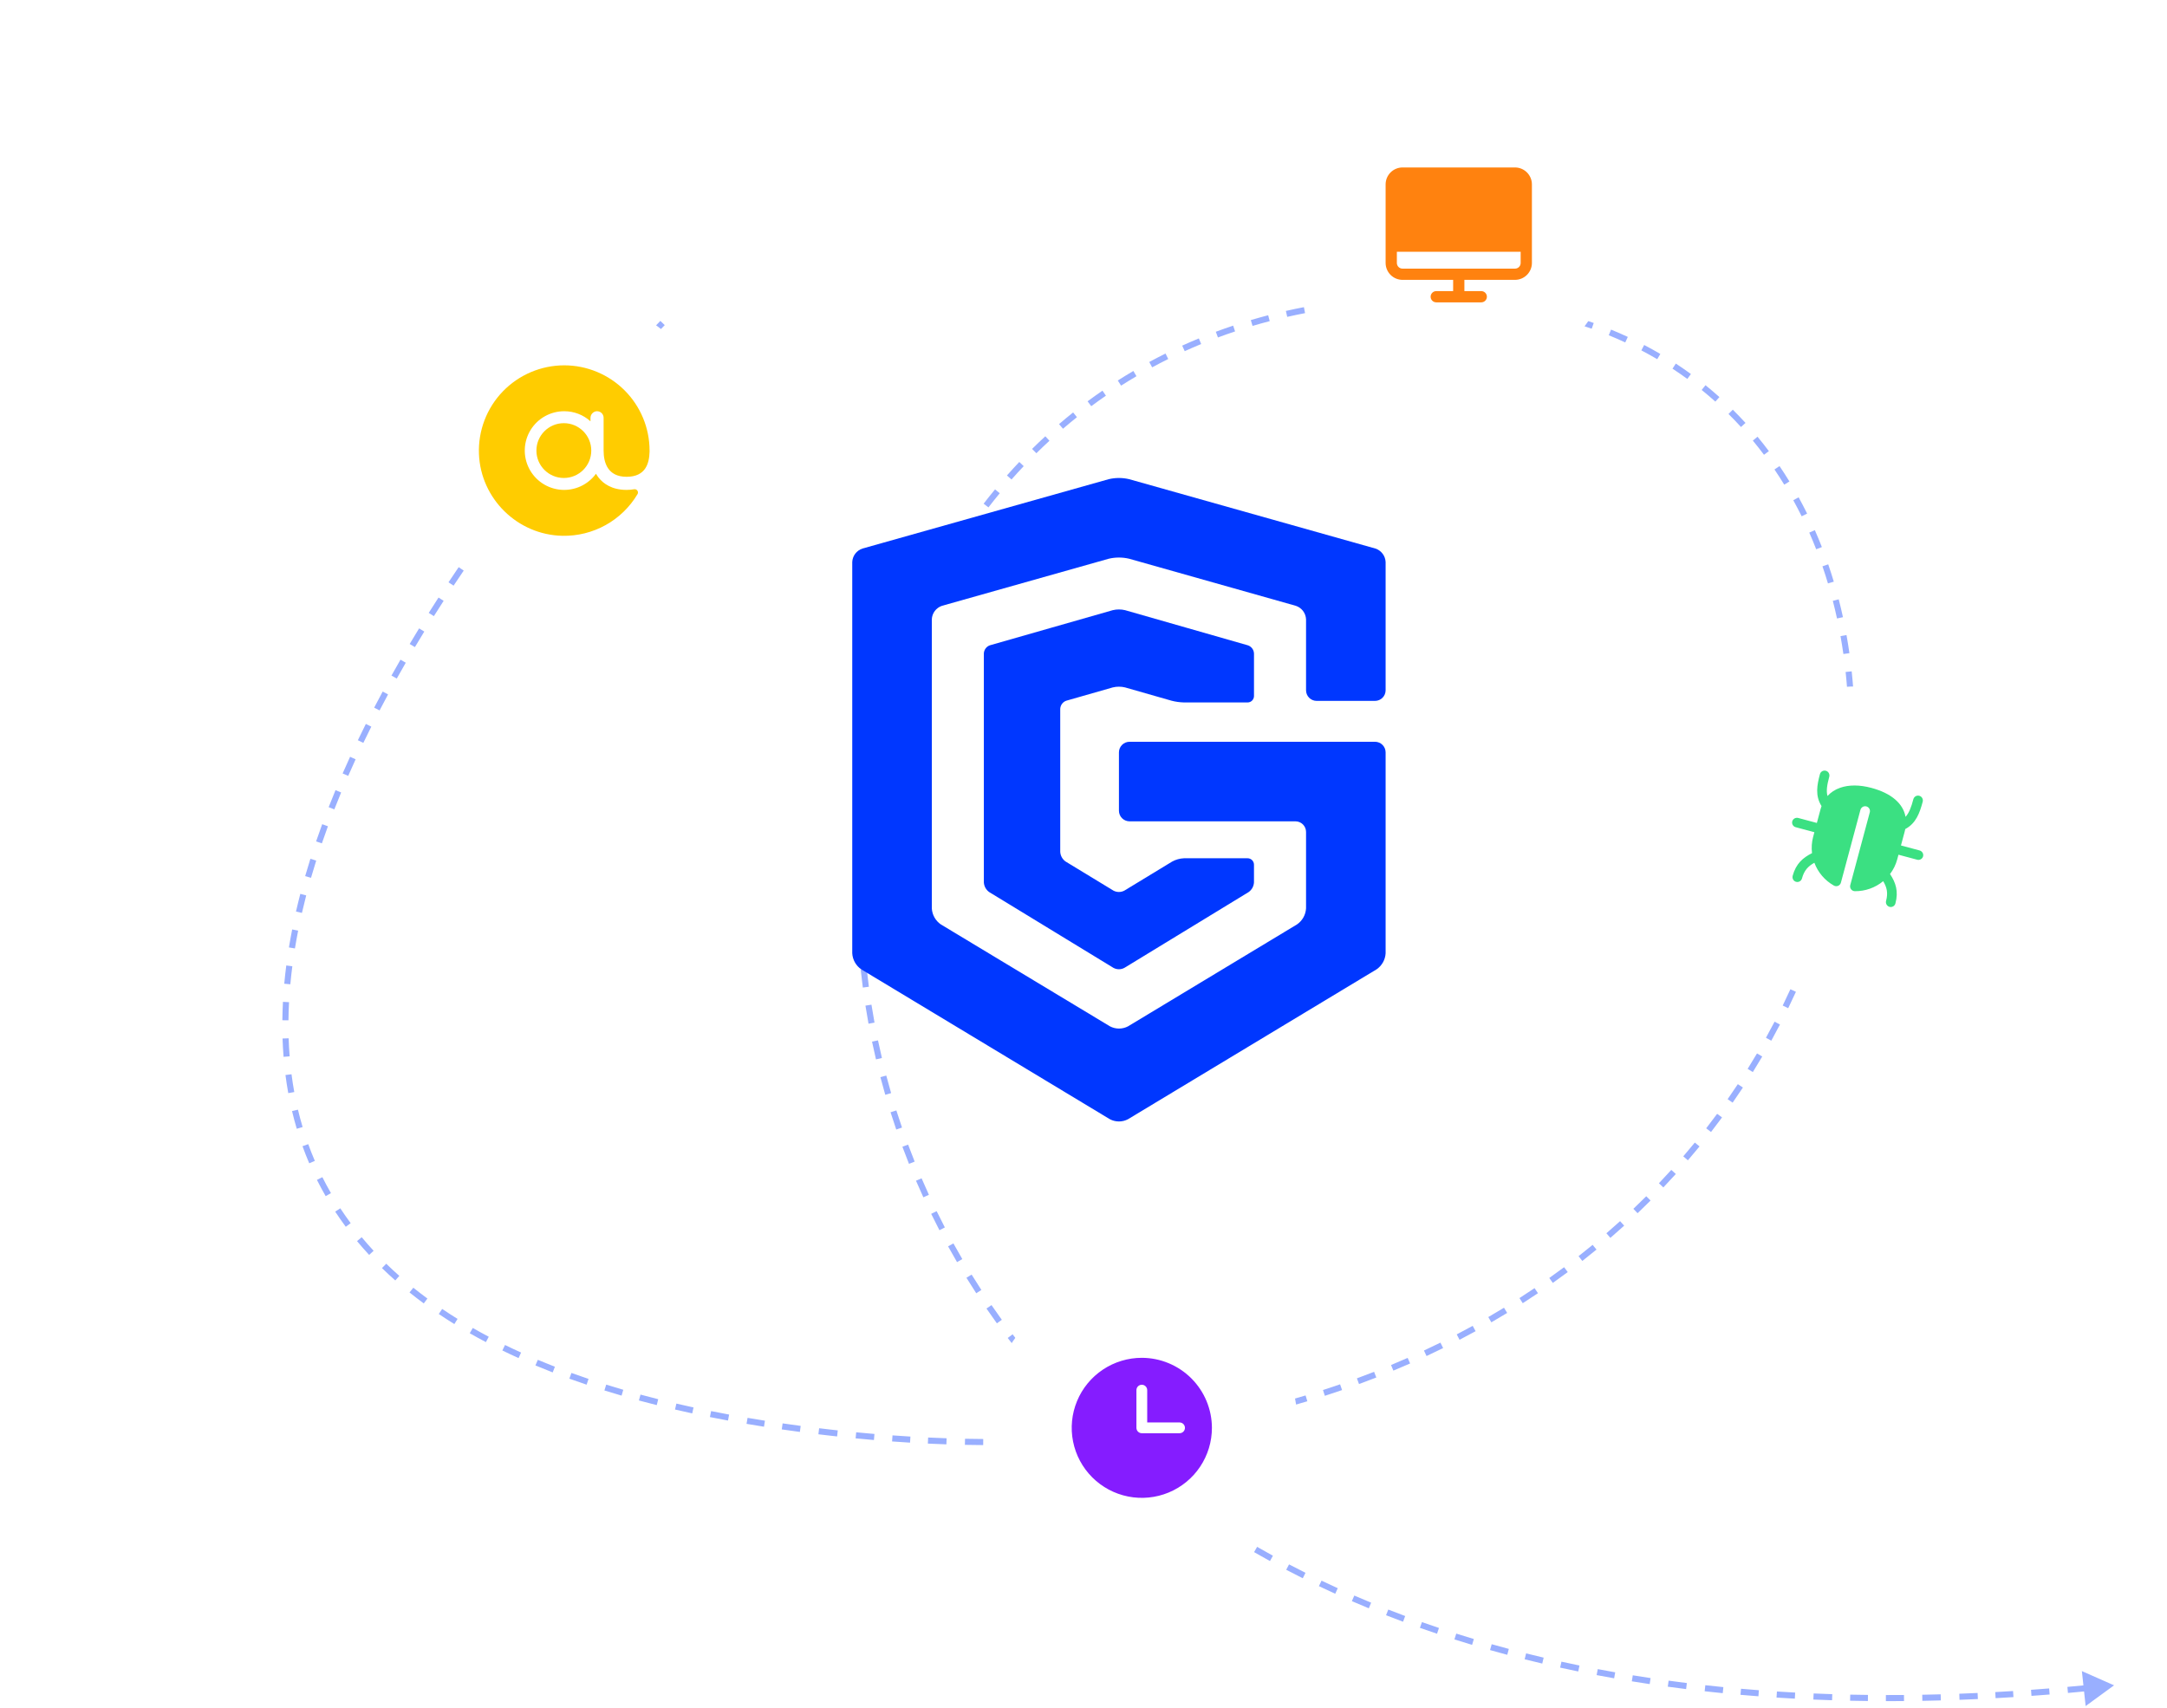 <svg width="567" height="447" viewBox="0 0 567 447" fill="none" xmlns="http://www.w3.org/2000/svg">
<g clip-path="url(#clip0_2171_42989)">
<path d="M553.151 441.087L544.729 437.365L545.713 446.513L553.151 441.087ZM172.789 83.984C172.245 84.541 171.701 85.102 171.156 85.668L172.304 86.773C172.848 86.21 173.39 85.65 173.931 85.095L172.789 83.984ZM167.875 89.105C166.782 90.261 165.685 91.433 164.587 92.619L165.758 93.701C166.853 92.52 167.945 91.352 169.035 90.199L167.875 89.105ZM161.393 96.102C160.326 97.276 159.259 98.464 158.19 99.663L159.381 100.723C160.447 99.527 161.511 98.343 162.574 97.174L161.393 96.102ZM155.04 103.234C154.002 104.423 152.963 105.622 151.926 106.833L153.138 107.869C154.172 106.663 155.207 105.467 156.242 104.282L155.04 103.234ZM148.821 110.492C147.809 111.697 146.798 112.911 145.789 114.135L147.021 115.148C148.026 113.928 149.034 112.717 150.042 111.517L148.821 110.492ZM142.77 117.834C141.773 119.069 140.779 120.311 139.788 121.562L141.038 122.551C142.026 121.304 143.017 120.066 144.011 118.836L142.77 117.834ZM136.852 125.306C135.878 126.562 134.906 127.825 133.94 129.097L135.209 130.061C136.173 128.794 137.141 127.534 138.113 126.282L136.852 125.306ZM131.077 132.902C130.13 134.174 129.188 135.454 128.251 136.74L129.54 137.678C130.474 136.396 131.413 135.121 132.357 133.853L131.077 132.902ZM125.459 140.616C124.538 141.908 123.624 143.206 122.716 144.509L124.026 145.419C124.93 144.121 125.841 142.827 126.758 141.54L125.459 140.616ZM120.013 148.438C119.12 149.753 118.232 151.073 117.353 152.399L118.683 153.28C119.558 151.959 120.442 150.644 121.333 149.334L120.013 148.438ZM114.74 156.389C113.877 157.723 113.022 159.063 112.176 160.407L113.526 161.256C114.368 159.917 115.22 158.583 116.08 157.253L114.74 156.389ZM109.658 164.462C108.827 165.82 108.005 167.181 107.193 168.546L108.564 169.361C109.372 168.001 110.19 166.646 111.018 165.294L109.658 164.462ZM104.788 172.653C103.989 174.037 103.202 175.424 102.426 176.814L103.819 177.59C104.591 176.207 105.375 174.827 106.17 173.449L104.788 172.653ZM100.132 180.993C99.377 182.395 98.633 183.798 97.901 185.204L99.316 185.939C100.044 184.54 100.784 183.143 101.536 181.749L100.132 180.993ZM95.727 189.465C95.015 190.888 94.317 192.312 93.633 193.738L95.07 194.428C95.751 193.009 96.445 191.593 97.153 190.178L95.727 189.465ZM91.601 198.067C90.935 199.52 90.283 200.973 89.648 202.427L91.11 203.065C91.741 201.62 92.388 200.175 93.05 198.731L91.601 198.067ZM87.788 206.797C87.172 208.282 86.574 209.767 85.993 211.252L87.478 211.832C88.055 210.357 88.65 208.882 89.261 207.407L87.788 206.797ZM84.305 215.706C83.754 217.208 83.222 218.71 82.71 220.21L84.219 220.725C84.728 219.236 85.256 217.746 85.803 216.254L84.305 215.706ZM81.216 224.759C80.738 226.275 80.281 227.789 79.846 229.302L81.379 229.742C81.81 228.243 82.263 226.741 82.738 225.237L81.216 224.759ZM78.576 233.945C78.176 235.491 77.799 237.034 77.447 238.573L79.002 238.928C79.351 237.404 79.724 235.876 80.12 234.344L78.576 233.945ZM76.448 243.258C76.138 244.833 75.854 246.403 75.597 247.969L77.171 248.226C77.425 246.678 77.706 245.124 78.013 243.567L76.448 243.258ZM74.906 252.684C74.7 254.283 74.523 255.876 74.378 257.464L75.966 257.609C76.11 256.042 76.284 254.468 76.488 252.888L74.906 252.684ZM74.034 262.208C73.949 263.82 73.897 265.426 73.879 267.023L75.474 267.041C75.491 265.466 75.543 263.882 75.627 262.292L74.034 262.208ZM73.929 271.799C73.982 273.406 74.071 275.005 74.197 276.594L75.787 276.468C75.663 274.904 75.575 273.33 75.523 271.747L73.929 271.799ZM74.693 281.361C74.898 282.95 75.142 284.529 75.427 286.097L76.997 285.812C76.716 284.271 76.476 282.719 76.275 281.157L74.693 281.361ZM76.412 290.796C76.782 292.352 77.194 293.896 77.65 295.427L79.179 294.973C78.732 293.47 78.327 291.955 77.963 290.427L76.412 290.796ZM79.15 299.988C79.692 301.492 80.28 302.983 80.912 304.459L82.379 303.832C81.758 302.384 81.183 300.922 80.65 299.447L79.15 299.988ZM82.926 308.803C83.643 310.237 84.404 311.656 85.213 313.059L86.596 312.264C85.802 310.887 85.055 309.496 84.353 308.091L82.926 308.803ZM87.708 317.114C88.585 318.451 89.506 319.772 90.473 321.076L91.755 320.128C90.806 318.847 89.902 317.552 89.042 316.241L87.708 317.114ZM93.416 324.826C94.43 326.046 95.486 327.25 96.586 328.439L97.757 327.358C96.676 326.19 95.639 325.007 94.645 323.808L93.416 324.826ZM99.944 331.886C101.064 332.979 102.225 334.057 103.426 335.12L104.484 333.928C103.302 332.881 102.16 331.82 101.058 330.745L99.944 331.886ZM107.151 338.264C108.359 339.236 109.603 340.193 110.884 341.138L111.831 339.855C110.568 338.924 109.341 337.98 108.152 337.023L107.151 338.264ZM114.805 343.903C116.128 344.796 117.486 345.675 118.88 346.539L119.721 345.185C118.344 344.331 117.003 343.464 115.698 342.582L114.805 343.903ZM122.911 348.94C124.286 349.728 125.696 350.502 127.137 351.263L127.882 349.855C126.456 349.102 125.063 348.336 123.704 347.557L122.911 348.94ZM131.443 353.449C132.828 354.125 134.242 354.791 135.685 355.443L136.343 353.992C134.914 353.345 133.514 352.687 132.142 352.017L131.443 353.449ZM140.099 357.368C141.576 357.987 143.08 358.595 144.613 359.191L145.192 357.706C143.672 357.115 142.181 356.513 140.718 355.899L140.099 357.368ZM148.973 360.827C150.451 361.363 151.954 361.887 153.482 362.401L153.991 360.891C152.474 360.38 150.983 359.86 149.516 359.329L148.973 360.827ZM158.142 363.912C159.618 364.372 161.117 364.823 162.638 365.264L163.083 363.735C161.572 363.296 160.084 362.848 158.618 362.39L158.142 363.912ZM167.17 366.535C168.704 366.95 170.258 367.355 171.836 367.75L172.224 366.204C170.656 365.811 169.111 365.409 167.587 364.997L167.17 366.535ZM176.617 368.905C178.101 369.25 179.604 369.586 181.126 369.915L181.463 368.358C179.949 368.031 178.455 367.696 176.978 367.353L176.617 368.905ZM185.747 370.877C187.306 371.19 188.885 371.495 190.483 371.79L190.773 370.224C189.184 369.929 187.613 369.626 186.061 369.315L185.747 370.877ZM195.333 372.653C196.839 372.911 198.361 373.16 199.899 373.403L200.148 371.829C198.616 371.587 197.101 371.338 195.602 371.083L195.333 372.653ZM204.545 374.107C206.111 374.334 207.692 374.553 209.29 374.766L209.501 373.187C207.909 372.975 206.333 372.756 204.775 372.53L204.545 374.107ZM214.135 375.383C214.951 375.482 215.77 375.579 216.594 375.674L216.778 374.091C215.956 373.996 215.14 373.899 214.327 373.801L214.135 375.383ZM216.594 375.674C217.408 375.769 218.221 375.859 219.031 375.949L219.205 374.365C218.398 374.276 217.589 374.185 216.778 374.091L216.594 375.674ZM223.87 376.449C225.476 376.605 227.075 376.751 228.665 376.887L228.8 375.299C227.216 375.164 225.625 375.019 224.025 374.863L223.87 376.449ZM233.414 377.26C234.989 377.374 236.556 377.479 238.117 377.572L238.213 375.981C236.659 375.888 235.098 375.785 233.529 375.671L233.414 377.26ZM242.775 377.822C244.4 377.898 246.018 377.965 247.627 378.019L247.681 376.427C246.079 376.372 244.469 376.306 242.85 376.23L242.775 377.822ZM252.467 378.15C254.071 378.183 255.667 378.204 257.255 378.215L257.265 376.621C255.685 376.611 254.096 376.589 252.499 376.557L252.467 378.15ZM261.993 378.212C263.564 378.201 265.126 378.178 266.68 378.145L266.646 376.552C265.099 376.585 263.544 376.608 261.981 376.619L261.993 378.212ZM271.462 378.008C273.088 377.949 274.703 377.879 276.31 377.796L276.228 376.205C274.63 376.287 273.022 376.357 271.405 376.416L271.462 378.008ZM281.101 377.515C282.688 377.409 284.267 377.292 285.835 377.164L285.705 375.575C284.145 375.703 282.574 375.82 280.995 375.925L281.101 377.515ZM290.513 376.743C292.107 376.588 293.692 376.42 295.266 376.241L295.086 374.657C293.52 374.836 291.944 375.003 290.358 375.157L290.513 376.743ZM300.078 375.652C301.672 375.444 303.255 375.223 304.828 374.99L304.594 373.414C303.03 373.645 301.456 373.864 299.871 374.072L300.078 375.652ZM309.514 374.256C311.065 374 312.606 373.731 314.137 373.452L313.85 371.883C312.328 372.162 310.796 372.428 309.253 372.684L309.514 374.256ZM318.875 372.541C320.461 372.221 322.036 371.889 323.6 371.544L323.256 369.988C321.702 370.331 320.137 370.661 318.559 370.978L318.875 372.541ZM328.257 370.472C329.796 370.103 331.325 369.722 332.843 369.327L332.442 367.786C330.934 368.177 329.415 368.556 327.884 368.923L328.257 370.472ZM337.41 368.097C338.975 367.659 340.528 367.209 342.069 366.745L341.609 365.219C340.078 365.68 338.536 366.127 336.98 366.562L337.41 368.097ZM346.651 365.317C348.166 364.829 349.668 364.327 351.157 363.814L350.637 362.308C349.158 362.818 347.666 363.315 346.161 363.801L346.651 365.317ZM355.589 362.237C357.111 361.679 358.62 361.108 360.115 360.523L359.535 359.038C358.049 359.619 356.551 360.187 355.039 360.742L355.589 362.237ZM364.578 358.724C366.052 358.113 367.512 357.489 368.958 356.852L368.315 355.393C366.879 356.026 365.429 356.646 363.966 357.254L364.578 358.724ZM373.255 354.905C374.718 354.224 376.165 353.531 377.598 352.825L376.893 351.396C375.471 352.097 374.034 352.785 372.582 353.461L373.255 354.905ZM381.892 350.651C383.308 349.914 384.71 349.165 386.097 348.403L385.329 347.006C383.953 347.762 382.561 348.506 381.155 349.238L381.892 350.651ZM390.213 346.083C391.609 345.276 392.989 344.457 394.353 343.626L393.523 342.265C392.169 343.091 390.8 343.903 389.414 344.704L390.213 346.083ZM398.43 341.078C399.773 340.216 401.1 339.343 402.411 338.458L401.518 337.138C400.218 338.015 398.9 338.882 397.568 339.736L398.43 341.078ZM406.298 335.77C407.617 334.836 408.918 333.89 410.204 332.932L409.25 331.655C407.975 332.605 406.684 333.543 405.375 334.471L406.298 335.77ZM414.016 330.02C415.27 329.038 416.507 328.045 417.728 327.041L416.714 325.811C415.504 326.807 414.276 327.791 413.032 328.765L414.016 330.02ZM421.361 323.98C422.582 322.925 423.785 321.86 424.971 320.784L423.899 319.604C422.723 320.671 421.529 321.728 420.318 322.774L421.361 323.98ZM428.476 317.526C429.626 316.43 430.759 315.324 431.874 314.209L430.746 313.083C429.639 314.189 428.516 315.286 427.375 316.373L428.476 317.526ZM435.216 310.78C436.324 309.615 437.413 308.441 438.483 307.257L437.3 306.189C436.239 307.363 435.159 308.527 434.061 309.682L435.216 310.78ZM441.639 303.68C442.674 302.477 443.69 301.264 444.689 300.044L443.453 299.036C442.464 300.246 441.456 301.448 440.429 302.641L441.639 303.68ZM447.691 296.274C448.672 295.01 449.634 293.737 450.577 292.456L449.292 291.512C448.357 292.781 447.403 294.044 446.43 295.298L447.691 296.274ZM453.347 288.591C454.263 287.277 455.159 285.956 456.036 284.628L454.705 283.75C453.835 285.067 452.947 286.377 452.038 287.679L453.347 288.591ZM458.628 280.589C459.472 279.235 460.296 277.876 461.099 276.51L459.724 275.703C458.927 277.057 458.112 278.404 457.275 279.746L458.628 280.589ZM463.461 272.374C464.241 270.967 464.999 269.554 465.736 268.136L464.321 267.402C463.59 268.807 462.838 270.207 462.066 271.602L463.461 272.374ZM467.885 263.868C468.581 262.441 469.255 261.008 469.908 259.573L468.456 258.913C467.809 260.337 467.14 261.756 466.451 263.171L467.885 263.868ZM471.843 255.165C472.467 253.691 473.069 252.213 473.649 250.731L472.164 250.151C471.589 251.619 470.992 253.083 470.374 254.545L471.843 255.165ZM475.323 246.28C475.868 244.771 476.39 243.259 476.89 241.745L475.376 241.246C474.881 242.746 474.363 244.244 473.823 245.739L475.323 246.28ZM478.331 237.173C478.788 235.647 479.223 234.121 479.635 232.592L478.095 232.178C477.687 233.691 477.256 235.204 476.803 236.716L478.331 237.173ZM480.817 227.953C481.192 226.393 481.542 224.832 481.87 223.271L480.308 222.944C479.984 224.49 479.637 226.036 479.266 227.582L480.817 227.953ZM482.78 218.593C483.064 217.018 483.323 215.445 483.558 213.874L481.981 213.638C481.748 215.194 481.491 216.752 481.211 218.311L482.78 218.593ZM484.198 209.114C484.387 207.53 484.552 205.949 484.692 204.372L483.103 204.231C482.965 205.792 482.802 207.358 482.615 208.926L484.198 209.114ZM485.041 199.603C485.134 197.998 485.201 196.398 485.243 194.803L483.648 194.761C483.607 196.339 483.54 197.923 483.449 199.511L485.041 199.603ZM485.292 190.033C485.283 188.433 485.247 186.837 485.186 185.25L483.592 185.311C483.653 186.881 483.688 188.459 483.697 190.043L485.292 190.033ZM484.921 180.453C484.806 178.862 484.664 177.278 484.497 175.703L482.91 175.872C483.076 177.429 483.217 178.995 483.33 180.567L484.921 180.453ZM483.905 170.947C483.678 169.357 483.424 167.776 483.142 166.206L481.573 166.487C481.851 168.038 482.102 169.6 482.326 171.171L483.905 170.947ZM482.215 161.531C481.874 159.96 481.503 158.402 481.104 156.857L479.56 157.254C479.953 158.78 480.319 160.319 480.657 161.869L482.215 161.531ZM479.817 152.236C479.358 150.709 478.872 149.197 478.357 147.7L476.849 148.218C477.357 149.695 477.837 151.187 478.289 152.693L479.817 152.236ZM476.697 143.178C476.114 141.686 475.501 140.211 474.858 138.753L473.399 139.395C474.032 140.832 474.637 142.287 475.212 143.758L476.697 143.178ZM472.837 134.42C472.126 132.979 471.385 131.558 470.613 130.156L469.216 130.923C469.975 132.304 470.706 133.705 471.406 135.124L472.837 134.42ZM468.209 126.012C467.375 124.646 466.51 123.302 465.614 121.98L464.293 122.873C465.175 124.175 466.026 125.498 466.848 126.842L468.209 126.012ZM462.829 118.07C461.87 116.789 460.88 115.532 459.86 114.3L458.631 115.315C459.635 116.528 460.608 117.764 461.552 119.024L462.829 118.07ZM456.714 110.682C455.636 109.502 454.528 108.348 453.389 107.22L452.265 108.351C453.386 109.46 454.476 110.596 455.536 111.757L456.714 110.682ZM449.89 103.922C448.705 102.861 447.492 101.827 446.249 100.821L445.245 102.06C446.467 103.048 447.66 104.065 448.824 105.108L449.89 103.922ZM442.433 97.888C441.147 96.949 439.832 96.038 438.488 95.157L437.613 96.489C438.934 97.356 440.227 98.252 441.493 99.174L442.433 97.888ZM434.428 92.635C433.047 91.824 431.639 91.042 430.203 90.29L429.462 91.701C430.876 92.442 432.262 93.21 433.62 94.009L434.428 92.635ZM425.921 88.177C424.486 87.511 423.026 86.874 421.54 86.266L420.936 87.741C422.398 88.339 423.836 88.967 425.249 89.623L425.921 88.177ZM417.005 84.533C415.527 84.007 414.024 83.509 412.499 83.04L412.029 84.563C413.533 85.025 415.013 85.516 416.47 86.034L417.005 84.533ZM407.905 81.734C406.35 81.329 404.774 80.951 403.173 80.604L402.835 82.161C404.413 82.504 405.968 82.876 407.501 83.276L407.905 81.734ZM398.519 79.69C396.973 79.417 395.407 79.172 393.82 78.954L393.603 80.533C395.169 80.748 396.716 80.99 398.242 81.259L398.519 79.69ZM389 78.383C388.186 78.302 387.368 78.228 386.545 78.161L386.416 79.749C387.229 79.816 388.038 79.889 388.842 79.969L389 78.383ZM386.545 78.161C385.724 78.095 384.906 78.033 384.089 77.978L383.98 79.567C384.789 79.623 385.601 79.683 386.416 79.749L386.545 78.161ZM379.226 77.709C377.616 77.642 376.017 77.596 374.429 77.571L374.404 79.165C375.978 79.189 377.563 79.234 379.159 79.302L379.226 77.709ZM369.698 77.562C368.125 77.58 366.563 77.62 365.013 77.68L365.075 79.272C366.611 79.213 368.158 79.174 369.716 79.156L369.698 77.562ZM360.134 77.942C358.52 78.052 356.918 78.186 355.33 78.342L355.486 79.928C357.059 79.773 358.644 79.641 360.242 79.532L360.134 77.942ZM350.603 78.878C349.04 79.079 347.491 79.302 345.953 79.548L346.205 81.121C347.726 80.879 349.26 80.658 350.807 80.459L350.603 78.878ZM341.172 80.389C339.585 80.695 338.011 81.024 336.453 81.377L336.805 82.932C338.347 82.583 339.903 82.257 341.474 81.954L341.172 80.389ZM331.82 82.505C330.292 82.905 328.776 83.327 327.277 83.772L327.73 85.299C329.214 84.86 330.711 84.442 332.224 84.048L331.82 82.505ZM322.656 85.227C321.127 85.738 319.615 86.272 318.119 86.83L318.677 88.323C320.155 87.772 321.65 87.243 323.162 86.739L322.656 85.227ZM313.68 88.572C312.211 89.177 310.759 89.806 309.324 90.457L309.983 91.908C311.401 91.265 312.837 90.643 314.288 90.045L313.68 88.572ZM304.959 92.531C303.522 93.245 302.103 93.983 300.701 94.742L301.462 96.143C302.847 95.392 304.25 94.663 305.67 93.957L304.959 92.531ZM296.549 97.088C295.172 97.9 293.814 98.732 292.473 99.586L293.331 100.93C294.656 100.086 295.998 99.263 297.359 98.462L296.549 97.088ZM288.465 102.244C287.148 103.151 285.85 104.08 284.57 105.03L285.521 106.31C286.786 105.37 288.069 104.452 289.37 103.556L288.465 102.244ZM280.789 107.943C279.538 108.941 278.307 109.961 277.095 111L278.134 112.21C279.332 111.182 280.549 110.175 281.784 109.188L280.789 107.943ZM273.512 114.186C272.336 115.267 271.182 116.368 270.046 117.489L271.167 118.623C272.289 117.515 273.431 116.427 274.592 115.358L273.512 114.186ZM266.699 120.906C265.602 122.065 264.524 123.244 263.467 124.44L264.662 125.495C265.708 124.312 266.773 123.147 267.858 122.001L266.699 120.906ZM260.356 128.08C259.339 129.311 258.343 130.56 257.368 131.825L258.631 132.797C259.596 131.546 260.581 130.312 261.587 129.095L260.356 128.08ZM254.508 135.66C253.577 136.953 252.666 138.261 251.776 139.585L253.1 140.474C253.98 139.164 254.882 137.87 255.803 136.591L254.508 135.66ZM249.168 143.602C248.318 144.956 247.491 146.324 246.684 147.706L248.061 148.509C248.86 147.141 249.679 145.787 250.519 144.447L249.168 143.602ZM244.341 151.865C243.582 153.264 242.843 154.676 242.124 156.101L243.549 156.818C244.26 155.407 244.991 154.009 245.743 152.624L244.341 151.865ZM240.033 160.413C239.358 161.859 238.705 163.316 238.072 164.785L239.537 165.414C240.163 163.96 240.811 162.518 241.478 161.087L240.033 160.413ZM236.25 169.192C235.663 170.673 235.098 172.164 234.552 173.666L236.052 174.209C236.592 172.722 237.152 171.246 237.734 169.78L236.25 169.192ZM232.981 178.199C232.481 179.709 232.003 181.227 231.545 182.755L233.073 183.212C233.526 181.699 234.001 180.195 234.495 178.7L232.981 178.199ZM230.24 187.345C229.825 188.884 229.432 190.43 229.059 191.985L230.61 192.356C230.979 190.816 231.369 189.284 231.78 187.759L230.24 187.345ZM228.004 196.671C227.677 198.222 227.37 199.78 227.084 201.344L228.654 201.631C228.937 200.08 229.24 198.536 229.564 197L228.004 196.671ZM226.289 206.052C226.045 207.628 225.822 209.209 225.619 210.796L227.201 210.998C227.402 209.425 227.623 207.858 227.866 206.296L226.289 206.052ZM225.075 215.562C224.915 217.139 224.777 218.719 224.659 220.304L226.249 220.423C226.366 218.852 226.504 217.284 226.661 215.722L225.075 215.562ZM224.366 225.073C224.289 226.667 224.233 228.263 224.197 229.864L225.792 229.899C225.827 228.313 225.883 226.73 225.96 225.15L224.366 225.073ZM224.153 234.652C224.159 236.236 224.185 237.824 224.232 239.414L225.826 239.367C225.779 237.791 225.754 236.217 225.748 234.646L224.153 234.652ZM224.432 244.189C224.519 245.782 224.627 247.378 224.756 248.974L226.345 248.847C226.218 247.264 226.111 245.682 226.024 244.102L224.432 244.189ZM225.199 253.735C225.366 255.311 225.553 256.888 225.76 258.465L227.342 258.257C227.136 256.694 226.951 255.13 226.785 253.567L225.199 253.735ZM226.444 263.197C226.692 264.774 226.961 266.352 227.249 267.928L228.818 267.641C228.532 266.078 228.265 264.513 228.02 262.949L226.444 263.197ZM228.169 272.615C228.493 274.166 228.838 275.716 229.202 277.264L230.755 276.9C230.394 275.364 230.052 273.827 229.73 272.289L228.169 272.615ZM230.356 281.905C230.76 283.45 231.186 284.993 231.631 286.534L233.163 286.091C232.721 284.564 232.3 283.033 231.899 281.501L230.356 281.905ZM233.013 291.104C233.49 292.614 233.987 294.121 234.504 295.625L236.013 295.108C235.5 293.616 235.007 292.121 234.534 290.624L233.013 291.104ZM236.113 300.128C236.67 301.626 237.245 303.119 237.842 304.609L239.323 304.018C238.731 302.539 238.16 301.058 237.608 299.573L236.113 300.128ZM239.671 309.022C240.295 310.476 240.938 311.925 241.6 313.369L243.05 312.706C242.393 311.273 241.756 309.836 241.137 308.394L239.671 309.022ZM243.646 317.689C244.348 319.124 245.069 320.554 245.809 321.978L247.224 321.244C246.49 319.831 245.775 318.413 245.079 316.99L243.646 317.689ZM248.069 326.198C248.831 327.58 249.612 328.957 250.412 330.328L251.79 329.525C250.996 328.166 250.221 326.8 249.465 325.429L248.069 326.198ZM252.869 334.422C253.707 335.781 254.563 337.133 255.439 338.479L256.776 337.609C255.907 336.275 255.058 334.934 254.227 333.586L252.869 334.422ZM258.112 342.476C259.003 343.774 259.911 345.065 260.839 346.349L262.131 345.416C261.212 344.142 260.311 342.862 259.427 341.575L258.112 342.476ZM263.674 350.178C264.638 351.447 265.619 352.709 266.62 353.964L267.867 352.97C266.875 351.726 265.901 350.474 264.945 349.216L263.674 350.178ZM269.676 357.702C270.687 358.909 271.715 360.108 272.762 361.299L273.96 360.247C272.923 359.065 271.902 357.877 270.899 356.679L269.676 357.702ZM275.937 364.83C277.013 365.999 278.107 367.16 279.218 368.312L280.366 367.206C279.264 366.063 278.179 364.912 277.111 363.751L275.937 364.83ZM282.604 371.742C283.735 372.862 284.884 373.973 286.049 375.075L287.145 373.918C285.988 372.824 284.849 371.722 283.727 370.61L282.604 371.742ZM289.519 378.282C290.692 379.342 291.882 380.393 293.087 381.435L294.13 380.23C292.933 379.196 291.752 378.152 290.589 377.1L289.519 378.282ZM296.757 384.534C297.996 385.558 299.252 386.572 300.525 387.576L301.513 386.325C300.249 385.329 299.003 384.322 297.773 383.305L296.757 384.534ZM304.276 390.47C305.529 391.416 306.797 392.352 308.081 393.279L309.015 391.987C307.74 391.067 306.481 390.137 305.237 389.199L304.276 390.47ZM311.979 396.031C313.294 396.939 314.625 397.837 315.972 398.725L316.85 397.395C315.513 396.513 314.192 395.621 312.886 394.72L311.979 396.031ZM320.058 401.359C321.377 402.19 322.71 403.012 324.059 403.824L324.882 402.46C323.543 401.652 322.218 400.836 320.909 400.011L320.058 401.359ZM328.132 406.224C329.505 407.013 330.891 407.794 332.292 408.565L333.061 407.169C331.669 406.403 330.292 405.628 328.928 404.843L328.132 406.224ZM336.539 410.846C337.969 411.596 339.413 412.337 340.872 413.066L341.586 411.641C340.136 410.916 338.701 410.18 337.28 409.435L336.539 410.846ZM345.094 415.129C346.506 415.803 347.93 416.467 349.368 417.121L350.029 415.671C348.6 415.021 347.184 414.361 345.782 413.691L345.094 415.129ZM353.72 419.056C355.185 419.691 356.662 420.316 358.153 420.93L358.761 419.457C357.28 418.846 355.811 418.225 354.355 417.594L353.72 419.056ZM362.664 422.744C364.135 423.32 365.618 423.887 367.113 424.444L367.67 422.951C366.183 422.397 364.709 421.833 363.246 421.261L362.664 422.744ZM371.521 426.043C373.003 426.566 374.495 427.081 376.001 427.586L376.508 426.075C375.011 425.573 373.526 425.061 372.054 424.541L371.521 426.043ZM380.552 429.07C382.082 429.555 383.622 430.03 385.176 430.496L385.634 428.97C384.089 428.507 382.556 428.033 381.035 427.551L380.552 429.07ZM389.871 431.862C391.363 432.283 392.864 432.695 394.377 433.098L394.788 431.558C393.283 431.157 391.788 430.747 390.305 430.328L389.871 431.862ZM398.924 434.272C400.451 434.655 401.988 435.028 403.536 435.392L403.901 433.84C402.361 433.479 400.831 433.107 399.312 432.726L398.924 434.272ZM408.212 436.455C409.782 436.8 411.362 437.136 412.953 437.462L413.274 435.901C411.69 435.577 410.117 435.242 408.555 434.898L408.212 436.455ZM417.759 438.411C419.278 438.7 420.806 438.98 422.344 439.251L422.621 437.682C421.091 437.412 419.569 437.133 418.057 436.845L417.759 438.411ZM426.965 440.036C428.515 440.289 430.074 440.533 431.644 440.768L431.88 439.192C430.317 438.957 428.765 438.715 427.222 438.463L426.965 440.036ZM436.38 441.447C437.967 441.664 439.566 441.872 441.173 442.071L441.369 440.49C439.769 440.292 438.177 440.084 436.596 439.868L436.38 441.447ZM446.025 442.642C447.595 442.817 449.173 442.983 450.761 443.141L450.919 441.555C449.337 441.398 447.765 441.232 446.201 441.059L446.025 442.642ZM455.401 443.573C456.956 443.709 458.52 443.838 460.092 443.957L460.213 442.368C458.647 442.25 457.089 442.121 455.54 441.986L455.401 443.573ZM464.833 444.292C466.423 444.395 468.02 444.489 469.626 444.576L469.711 442.985C468.112 442.899 466.52 442.804 464.937 442.701L464.833 444.292ZM474.47 444.81C476.094 444.878 477.725 444.94 479.366 444.991L479.417 443.399C477.782 443.347 476.156 443.286 474.539 443.217L474.47 444.81ZM484.08 445.117C485.625 445.15 487.178 445.176 488.738 445.194L488.757 443.6C487.202 443.582 485.654 443.556 484.114 443.524L484.08 445.117ZM493.443 445.224C495.018 445.227 496.601 445.222 498.191 445.209L498.179 443.615C496.593 443.628 495.015 443.633 493.445 443.631L493.443 445.224ZM502.986 445.146C504.592 445.117 506.205 445.082 507.826 445.037L507.782 443.444C506.166 443.488 504.558 443.525 502.958 443.553L502.986 445.146ZM512.711 444.88C514.306 444.821 515.907 444.754 517.517 444.68L517.443 443.088C515.839 443.162 514.242 443.228 512.652 443.287L512.711 444.88ZM522.151 444.446C523.702 444.361 525.259 444.27 526.824 444.171L526.723 442.58C525.163 442.679 523.609 442.771 522.063 442.855L522.151 444.446ZM531.536 443.851C533.114 443.738 534.698 443.618 536.289 443.49L536.161 441.902C534.575 442.029 532.995 442.149 531.422 442.262L531.536 443.851ZM541.082 443.085C542.685 442.942 544.296 442.792 545.914 442.635L545.76 441.049C544.147 441.206 542.54 441.355 540.941 441.497L541.082 443.085Z" fill="#99AFFF"/>
<path d="M257.426 230.938C257.454 231.445 257.597 231.94 257.844 232.383C258.092 232.825 258.436 233.206 258.851 233.492L291.342 253.315C291.782 253.551 292.271 253.674 292.768 253.674C293.265 253.674 293.754 253.551 294.194 253.315L326.681 233.492C327.097 233.206 327.442 232.826 327.689 232.383C327.936 231.94 328.079 231.445 328.107 230.938V226.313C328.107 225.866 327.932 225.438 327.619 225.121C327.306 224.806 326.883 224.628 326.441 224.628H309.786C308.703 224.675 307.645 224.972 306.692 225.494L294.19 233.095C293.75 233.329 293.26 233.451 292.763 233.451C292.266 233.451 291.776 233.329 291.336 233.095L278.838 225.494C278.422 225.208 278.077 224.83 277.83 224.387C277.583 223.944 277.44 223.45 277.412 222.943V185.53C277.432 185.05 277.595 184.588 277.882 184.204C278.168 183.821 278.563 183.536 279.014 183.386L291.166 179.911C292.219 179.658 293.317 179.658 294.37 179.911L306.519 183.386C307.588 183.665 308.685 183.819 309.789 183.844H326.445C326.886 183.844 327.31 183.667 327.622 183.351C327.935 183.035 328.11 182.606 328.11 182.159V171.037C328.09 170.556 327.927 170.094 327.64 169.711C327.354 169.328 326.959 169.042 326.508 168.893L310.439 164.293L294.37 159.694C293.316 159.445 292.219 159.445 291.166 159.694L259.028 168.883C258.577 169.033 258.182 169.318 257.896 169.701C257.609 170.085 257.445 170.547 257.426 171.026V230.938Z" fill="#0037FF"/>
<path d="M290.396 292.921C291.128 293.309 291.944 293.512 292.772 293.512C293.601 293.512 294.417 293.309 295.15 292.921L360.172 253.706C360.865 253.234 361.439 252.608 361.851 251.878C362.264 251.149 362.502 250.333 362.549 249.497V196.914C362.549 196.178 362.256 195.472 361.736 194.951C361.216 194.431 360.509 194.138 359.773 194.138H295.548C294.812 194.138 294.106 194.431 293.586 194.951C293.065 195.472 292.772 196.178 292.772 196.914V212.184C292.772 212.92 293.065 213.626 293.586 214.147C294.106 214.667 294.812 214.96 295.548 214.96H338.954C339.69 214.96 340.396 215.252 340.916 215.773C341.437 216.294 341.73 217 341.73 217.737V237.739C341.683 238.576 341.444 239.391 341.032 240.121C340.62 240.851 340.045 241.476 339.352 241.949L295.166 268.608C294.434 268.996 293.618 269.199 292.79 269.199C291.961 269.199 291.145 268.996 290.413 268.608L246.189 241.949C245.496 241.476 244.922 240.851 244.509 240.121C244.097 239.391 243.859 238.576 243.812 237.739V162.086C243.845 161.295 244.119 160.533 244.596 159.902C245.074 159.271 245.732 158.8 246.483 158.553L290.101 146.233C291.858 145.817 293.687 145.817 295.445 146.233L339.061 158.557C339.812 158.805 340.47 159.276 340.947 159.907C341.423 160.538 341.696 161.299 341.73 162.09V180.663C341.73 181.399 342.022 182.105 342.542 182.626C343.063 183.146 343.77 183.439 344.506 183.439H359.773C360.509 183.439 361.216 183.146 361.736 182.626C362.256 182.105 362.549 181.399 362.549 180.663V147.098C362.516 146.308 362.242 145.546 361.764 144.916C361.288 144.284 360.629 143.815 359.878 143.568L295.445 125.412C293.687 124.995 291.858 124.995 290.101 125.412L225.664 143.568C224.912 143.815 224.254 144.284 223.777 144.916C223.299 145.546 223.026 146.308 222.992 147.098V249.5C223.039 250.337 223.278 251.153 223.69 251.882C224.102 252.612 224.676 253.238 225.369 253.709L290.396 292.921Z" fill="#0037FF"/>
<g filter="url(#filter0_d_2171_42989)">
<path d="M475.287 259.718C497.027 265.539 519.374 252.648 525.199 230.926C531.025 209.203 518.123 186.876 496.382 181.055C474.642 175.235 452.295 188.126 446.47 209.848C440.644 231.57 453.546 253.898 475.287 259.718Z" fill="white"/>
</g>
<path d="M502.246 222.576L497.39 221.276L498.368 217.627C498.427 217.409 498.478 217.194 498.52 216.98C501.345 215.474 502.296 212.748 503.077 209.843C503.251 209.191 502.894 208.496 502.244 208.289C502.081 208.237 501.91 208.219 501.739 208.235C501.569 208.25 501.404 208.3 501.254 208.38C501.104 208.462 500.973 208.572 500.868 208.705C500.762 208.838 500.685 208.99 500.64 209.154C500.073 211.273 499.521 212.76 498.588 213.784C497.955 210.276 494.859 207.6 489.64 206.203C486.599 205.388 483.786 205.376 481.507 206.167C480.162 206.634 479.04 207.365 478.167 208.333C477.802 206.987 478.047 205.458 478.627 203.298C478.802 202.646 478.448 201.951 477.799 201.742C477.636 201.69 477.464 201.671 477.294 201.686C477.123 201.702 476.957 201.751 476.806 201.832C476.657 201.914 476.524 202.024 476.419 202.157C476.313 202.29 476.235 202.444 476.192 202.608C475.428 205.457 474.894 208.243 476.607 210.965C476.516 211.215 476.436 211.472 476.364 211.736L475.385 215.385L470.53 214.085C469.872 213.908 469.173 214.258 468.966 214.901C468.914 215.063 468.896 215.234 468.912 215.403C468.929 215.572 468.98 215.737 469.062 215.886C469.145 216.035 469.257 216.167 469.392 216.272C469.527 216.377 469.682 216.454 469.848 216.498L474.738 217.807L474.416 219.009C474.041 220.402 473.94 221.853 474.119 223.286C471.692 224.498 469.912 226.079 469.059 229.204C468.881 229.867 469.234 230.574 469.895 230.78C470.057 230.83 470.228 230.847 470.398 230.831C470.567 230.814 470.731 230.764 470.88 230.683C471.03 230.601 471.16 230.49 471.266 230.358C471.37 230.225 471.447 230.072 471.491 229.91C472.052 227.816 473.093 226.711 474.735 225.803C475.67 228.326 477.478 230.442 479.835 231.772C480.003 231.867 480.191 231.922 480.384 231.934C480.576 231.945 480.769 231.913 480.947 231.839C481.125 231.765 481.283 231.652 481.409 231.508C481.536 231.364 481.628 231.193 481.677 231.008L486.783 211.971C486.957 211.319 487.614 210.895 488.28 211.038C488.447 211.075 488.606 211.145 488.745 211.243C488.885 211.342 489.004 211.468 489.093 211.613C489.182 211.759 489.241 211.92 489.266 212.088C489.291 212.256 489.281 212.427 489.237 212.591L484.122 231.663C484.073 231.847 484.067 232.042 484.104 232.229C484.142 232.417 484.222 232.595 484.339 232.747C484.457 232.9 484.607 233.024 484.78 233.11C484.953 233.196 485.143 233.243 485.336 233.244C488.043 233.271 490.666 232.341 492.739 230.623C493.702 232.223 494.052 233.694 493.501 235.772C493.415 236.085 493.451 236.419 493.604 236.706C493.757 236.994 494.013 237.213 494.323 237.321C494.486 237.374 494.659 237.395 494.832 237.38C495.003 237.364 495.17 237.315 495.321 237.235C495.472 237.153 495.605 237.043 495.712 236.909C495.818 236.774 495.895 236.62 495.939 236.455C496.785 233.3 496.036 231.026 494.534 228.751C495.406 227.601 496.045 226.292 496.418 224.899L496.74 223.698L501.63 225.007C501.796 225.052 501.968 225.063 502.138 225.039C502.308 225.015 502.471 224.958 502.617 224.869C502.762 224.781 502.889 224.664 502.988 224.527C503.087 224.388 503.157 224.231 503.193 224.065C503.336 223.405 502.904 222.752 502.246 222.576Z" fill="#3BE082"/>
<path d="M495.201 206.27L495.225 206.283C496.232 206.836 497.414 206.082 497.098 205.08C496.716 203.865 495.984 202.742 494.977 201.827C493.969 200.911 492.724 200.236 491.367 199.873L491.334 199.863C489.964 199.498 488.532 199.463 487.19 199.761C485.849 200.06 484.646 200.682 483.709 201.562C482.931 202.292 483.614 203.55 484.779 203.553C486.457 203.555 488.269 203.812 490.157 204.317C492.071 204.83 493.768 205.487 495.201 206.27Z" fill="white"/>
<g filter="url(#filter1_d_2171_42989)">
<path d="M381.671 102.157C404.179 102.157 422.425 83.927 422.425 61.439C422.425 38.95 404.179 20.72 381.671 20.72C359.164 20.72 340.918 38.95 340.918 61.439C340.918 83.927 359.164 102.157 381.671 102.157Z" fill="white"/>
</g>
<path d="M396.411 43.827H366.965C365.795 43.831 364.675 44.298 363.848 45.125C363.021 45.951 362.554 47.071 362.549 48.24V68.834C362.554 70.002 363.021 71.122 363.848 71.949C364.675 72.775 365.795 73.242 366.965 73.247H380.216V76.189H375.799C375.409 76.189 375.034 76.344 374.758 76.62C374.482 76.895 374.327 77.269 374.327 77.66C374.327 78.05 374.482 78.424 374.758 78.7C375.034 78.976 375.409 79.131 375.799 79.131H387.577C387.967 79.131 388.342 78.976 388.618 78.7C388.894 78.424 389.049 78.05 389.049 77.66C389.049 77.269 388.894 76.895 388.618 76.62C388.342 76.344 387.967 76.189 387.577 76.189H383.16V73.247H396.411C397.581 73.242 398.701 72.775 399.528 71.949C400.355 71.122 400.823 70.002 400.827 68.834V48.24C400.823 47.071 400.355 45.951 399.528 45.125C398.701 44.298 397.581 43.831 396.411 43.827ZM396.411 70.305H366.965C366.575 70.305 366.2 70.15 365.925 69.874C365.649 69.598 365.493 69.224 365.493 68.834V65.892H397.883V68.834C397.883 69.224 397.728 69.598 397.452 69.874C397.176 70.15 396.801 70.305 396.411 70.305Z" fill="#FF820F"/>
<g filter="url(#filter2_d_2171_42989)">
<path d="M147.615 158.726C170.122 158.726 188.368 140.496 188.368 118.007C188.368 95.519 170.122 77.289 147.615 77.289C125.107 77.289 106.861 95.519 106.861 118.007C106.861 140.496 125.107 158.726 147.615 158.726Z" fill="white"/>
</g>
<path d="M147.63 95.615C144.624 95.618 141.65 96.228 138.885 97.406C136.121 98.584 133.623 100.307 131.54 102.471C129.457 104.636 127.833 107.197 126.764 110.004C125.695 112.81 125.204 115.803 125.319 118.803C125.77 130.536 135.412 139.995 147.178 140.232C151.122 140.308 155.015 139.34 158.462 137.426C161.909 135.512 164.788 132.72 166.805 129.335C166.889 129.194 166.932 129.032 166.926 128.868C166.921 128.704 166.869 128.545 166.777 128.41C166.684 128.274 166.554 128.168 166.404 128.104C166.252 128.04 166.086 128.02 165.924 128.048C165.272 128.163 164.611 128.22 163.949 128.219C160.019 128.219 157.829 126.503 156.67 125.066C156.402 124.726 156.158 124.367 155.939 123.994C154.9 125.416 153.513 126.548 151.91 127.283C150.307 128.017 148.542 128.328 146.785 128.186C145.027 128.044 143.336 127.454 141.872 126.473C140.408 125.492 139.22 124.152 138.422 122.58C137.625 121.01 137.244 119.261 137.316 117.501C137.389 115.741 137.912 114.029 138.835 112.529C139.759 111.029 141.052 109.79 142.592 108.932C144.132 108.074 145.866 107.624 147.63 107.627C150.169 107.62 152.62 108.561 154.501 110.266V109.408C154.493 108.962 154.656 108.531 154.955 108.201C155.253 107.87 155.666 107.665 156.111 107.627C156.345 107.613 156.58 107.646 156.801 107.726C157.022 107.805 157.225 107.93 157.395 108.091C157.567 108.251 157.703 108.445 157.796 108.661C157.889 108.876 157.937 109.109 157.936 109.343V117.923C157.936 121.055 158.989 124.787 163.949 124.787C168.908 124.787 169.875 121.313 169.961 118.245V117.923C169.956 112.008 167.601 106.338 163.414 102.155C159.227 97.973 153.55 95.621 147.63 95.615Z" fill="#FFCC00"/>
<path d="M147.531 125.097C151.494 125.097 154.708 121.886 154.708 117.926C154.708 113.965 151.494 110.754 147.531 110.754C143.567 110.754 140.354 113.965 140.354 117.926C140.354 121.886 143.567 125.097 147.531 125.097Z" fill="#FFCC00"/>
<g filter="url(#filter3_d_2171_42989)">
<path d="M298.839 414.499C321.347 414.499 339.593 396.269 339.593 373.78C339.593 351.292 321.347 333.062 298.839 333.062C276.332 333.062 258.086 351.292 258.086 373.78C258.086 396.269 276.332 414.499 298.839 414.499Z" fill="white"/>
</g>
<path d="M298.758 355.372C295.13 355.372 291.584 356.447 288.568 358.46C285.551 360.474 283.2 363.336 281.813 366.685C280.424 370.034 280.06 373.718 280.769 377.273C281.476 380.829 283.223 384.094 285.788 386.656C288.353 389.22 291.621 390.965 295.18 391.672C298.737 392.379 302.425 392.016 305.777 390.629C309.128 389.242 311.993 386.893 314.009 383.88C316.024 380.866 317.1 377.323 317.1 373.698C317.09 368.841 315.155 364.185 311.717 360.75C308.28 357.315 303.619 355.382 298.758 355.372ZM308.634 375.108H298.758C298.384 375.108 298.025 374.96 297.76 374.695C297.496 374.431 297.347 374.072 297.347 373.698V363.83C297.347 363.456 297.496 363.098 297.76 362.833C298.025 362.569 298.384 362.42 298.758 362.42C299.132 362.42 299.491 362.569 299.756 362.833C300.02 363.098 300.169 363.456 300.169 363.83V372.289H308.634C309.009 372.289 309.367 372.437 309.631 372.701C309.896 372.966 310.045 373.325 310.045 373.698C310.045 374.072 309.896 374.431 309.631 374.695C309.367 374.96 309.009 375.108 308.634 375.108Z" fill="#851CFF"/>
</g>
<defs>
<filter id="filter0_d_2171_42989" x="415.07" y="149.658" width="141.527" height="141.458" filterUnits="userSpaceOnUse" color-interpolation-filters="sRGB">
<feFlood flood-opacity="0" result="BackgroundImageFix"/>
<feColorMatrix in="SourceAlpha" type="matrix" values="0 0 0 0 0 0 0 0 0 0 0 0 0 0 0 0 0 0 127 0" result="hardAlpha"/>
<feOffset/>
<feGaussianBlur stdDeviation="15"/>
<feComposite in2="hardAlpha" operator="out"/>
<feColorMatrix type="matrix" values="0 0 0 0 0 0 0 0 0 0 0 0 0 0 0 0 0 0 0.1 0"/>
<feBlend mode="normal" in2="BackgroundImageFix" result="effect1_dropShadow_2171_42989"/>
<feBlend mode="normal" in="SourceGraphic" in2="effect1_dropShadow_2171_42989" result="shape"/>
</filter>
<filter id="filter1_d_2171_42989" x="310.918" y="-9.28" width="141.508" height="141.438" filterUnits="userSpaceOnUse" color-interpolation-filters="sRGB">
<feFlood flood-opacity="0" result="BackgroundImageFix"/>
<feColorMatrix in="SourceAlpha" type="matrix" values="0 0 0 0 0 0 0 0 0 0 0 0 0 0 0 0 0 0 127 0" result="hardAlpha"/>
<feOffset/>
<feGaussianBlur stdDeviation="15"/>
<feComposite in2="hardAlpha" operator="out"/>
<feColorMatrix type="matrix" values="0 0 0 0 0 0 0 0 0 0 0 0 0 0 0 0 0 0 0.1 0"/>
<feBlend mode="normal" in2="BackgroundImageFix" result="effect1_dropShadow_2171_42989"/>
<feBlend mode="normal" in="SourceGraphic" in2="effect1_dropShadow_2171_42989" result="shape"/>
</filter>
<filter id="filter2_d_2171_42989" x="76.861" y="47.289" width="141.508" height="141.438" filterUnits="userSpaceOnUse" color-interpolation-filters="sRGB">
<feFlood flood-opacity="0" result="BackgroundImageFix"/>
<feColorMatrix in="SourceAlpha" type="matrix" values="0 0 0 0 0 0 0 0 0 0 0 0 0 0 0 0 0 0 127 0" result="hardAlpha"/>
<feOffset/>
<feGaussianBlur stdDeviation="15"/>
<feComposite in2="hardAlpha" operator="out"/>
<feColorMatrix type="matrix" values="0 0 0 0 0 0 0 0 0 0 0 0 0 0 0 0 0 0 0.1 0"/>
<feBlend mode="normal" in2="BackgroundImageFix" result="effect1_dropShadow_2171_42989"/>
<feBlend mode="normal" in="SourceGraphic" in2="effect1_dropShadow_2171_42989" result="shape"/>
</filter>
<filter id="filter3_d_2171_42989" x="228.086" y="303.062" width="141.508" height="141.438" filterUnits="userSpaceOnUse" color-interpolation-filters="sRGB">
<feFlood flood-opacity="0" result="BackgroundImageFix"/>
<feColorMatrix in="SourceAlpha" type="matrix" values="0 0 0 0 0 0 0 0 0 0 0 0 0 0 0 0 0 0 127 0" result="hardAlpha"/>
<feOffset/>
<feGaussianBlur stdDeviation="15"/>
<feComposite in2="hardAlpha" operator="out"/>
<feColorMatrix type="matrix" values="0 0 0 0 0 0 0 0 0 0 0 0 0 0 0 0 0 0 0.1 0"/>
<feBlend mode="normal" in2="BackgroundImageFix" result="effect1_dropShadow_2171_42989"/>
<feBlend mode="normal" in="SourceGraphic" in2="effect1_dropShadow_2171_42989" result="shape"/>
</filter>
<clipPath id="clip0_2171_42989">
<rect width="567" height="447" fill="white"/>
</clipPath>
</defs>
</svg>
